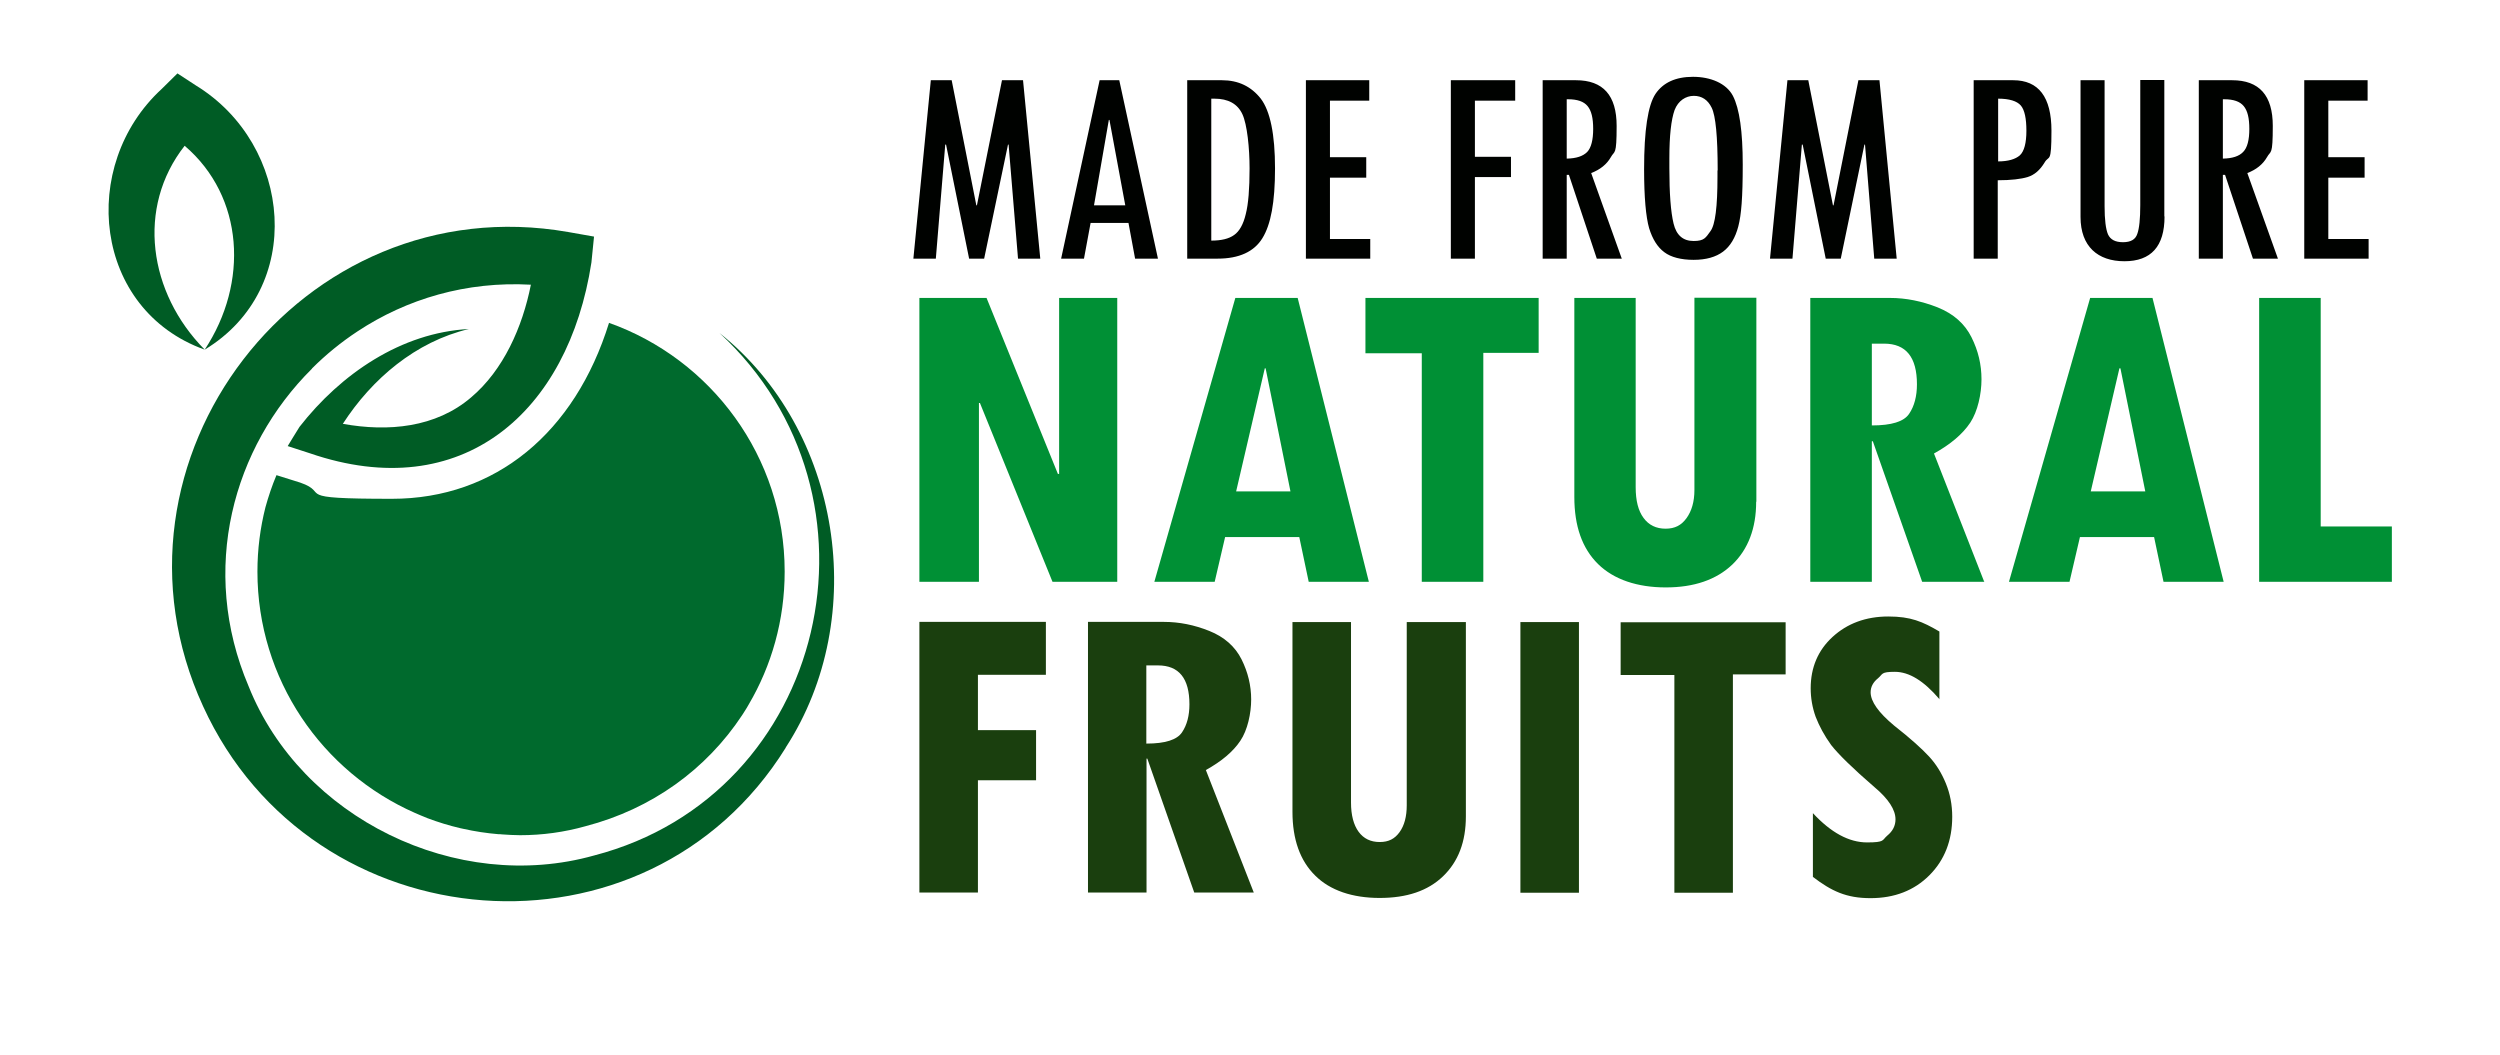 <svg width="211" height="89" viewBox="0 0 211 89" fill="none" xmlns="http://www.w3.org/2000/svg">
<g filter="url(#filter0_d_403_135)">
<path fill-rule="evenodd" clip-rule="evenodd" d="M72.436 62.759C71.911 63.825 71.336 64.84 70.693 65.838C56.768 88.24 23.351 85.567 12.438 61.777C7.937 51.947 8.631 41.643 12.776 33.115C2.218 27.21 1.034 12.185 10.052 3.759C10.475 3.336 10.898 2.947 11.338 2.507C13.081 0.764 15.72 0.51 17.785 1.864L19.223 2.795C24.654 6.128 27.767 11.711 28.258 17.413C34.282 14.402 41.32 13.166 48.833 14.486L51.032 14.875C53.706 15.349 55.567 17.786 55.279 20.493L55.042 22.675C55.042 22.76 55.025 22.845 55.008 22.929C55.008 22.997 54.991 23.048 54.974 23.115C55.753 23.454 56.531 23.843 57.259 24.249C59.103 22.608 61.912 22.489 63.891 24.08C67.58 27.024 70.439 30.746 72.402 34.909V25.146C72.402 24.824 72.436 24.52 72.487 24.215C72.03 23.335 71.844 22.371 71.945 21.339L73.417 6.297C73.671 3.641 75.888 1.627 78.561 1.627H80.321C81.082 1.627 81.793 1.779 82.436 2.067C83.079 1.779 83.806 1.627 84.55 1.627H86.327C87.528 1.627 88.645 2.033 89.542 2.744C90.422 2.05 91.538 1.627 92.757 1.627H94.415C95.481 1.627 96.462 1.932 97.291 2.49C98.103 1.949 99.085 1.627 100.151 1.627H103.078C104.567 1.627 105.954 1.932 107.223 2.558C108.052 1.965 109.068 1.627 110.167 1.627H115.514C116.834 1.627 118.035 2.118 118.949 2.947C119.862 2.135 121.064 1.627 122.4 1.627H127.832C128.238 1.627 128.627 1.678 128.999 1.762C129.371 1.678 129.761 1.627 130.167 1.627H132.975C134.786 1.627 136.342 2.05 137.628 2.828C139.134 1.813 140.945 1.339 142.857 1.339C144.769 1.339 146.376 1.746 147.814 2.592C148.66 1.982 149.692 1.644 150.809 1.644H152.569C153.33 1.644 154.041 1.796 154.684 2.084C155.327 1.796 156.054 1.644 156.799 1.644H158.575C160.183 1.644 161.604 2.372 162.568 3.505C163.516 2.372 164.937 1.644 166.544 1.644H169.861C171.096 1.644 172.179 1.847 173.143 2.236C173.871 1.847 174.666 1.644 175.546 1.644H177.576C178.101 1.644 178.608 1.729 179.082 1.864C179.556 1.729 180.063 1.644 180.588 1.644H182.618C183.109 1.644 183.6 1.712 184.074 1.847C184.53 1.712 185.021 1.644 185.529 1.644H188.337C189.657 1.644 190.858 1.881 191.891 2.304C192.635 1.881 193.498 1.644 194.412 1.644H199.758C202.601 1.644 204.936 3.962 204.936 6.805V8.53C204.936 9.495 204.682 10.375 204.225 11.153C204.53 11.813 204.699 12.54 204.699 13.302V15.028C204.699 15.857 204.496 16.635 204.157 17.329C204.716 18.158 205.037 19.139 205.037 20.205V21.88C205.037 24.334 203.295 26.415 200.993 26.922V39.308H201.823C204.665 39.308 207 41.626 207 44.485V49.155C207 51.998 204.682 54.316 201.823 54.316H190.622C190.114 54.316 189.606 54.248 189.133 54.096C188.659 54.231 188.134 54.316 187.593 54.316H182.534C180.943 54.316 179.522 53.622 178.558 52.471C177.61 53.622 176.189 54.316 174.581 54.316H169.472C169.218 54.316 168.981 54.316 168.744 54.265V59.02C168.744 60.136 168.406 61.168 167.797 62.031C168.236 62.691 168.592 63.402 168.913 64.163C169.539 65.686 169.827 67.31 169.827 68.968C169.827 72.234 168.71 75.229 166.392 77.564C164.057 79.899 161.062 81.015 157.763 81.015C154.464 81.015 152.501 80.085 150.268 78.528C149.32 79.763 147.831 80.575 146.173 80.575H141.232C139.608 80.575 138.153 79.814 137.205 78.647C136.258 79.814 134.803 80.575 133.178 80.575H128.238C126.613 80.575 125.175 79.831 124.228 78.647C121.96 80.322 119.219 81.015 116.36 81.015C113.501 81.015 111.369 80.474 109.271 79.188C108.323 80.085 107.105 80.558 105.751 80.558H100.726C99.998 80.558 99.322 80.423 98.679 80.152C98.07 80.406 97.393 80.558 96.682 80.558H91.742C89.694 80.558 87.934 79.374 87.088 77.648C86.243 79.374 84.483 80.558 82.436 80.558H77.495C74.652 80.558 72.334 78.24 72.334 75.398V62.826L72.436 62.759Z" fill="white"/>
</g>
<path fill-rule="evenodd" clip-rule="evenodd" d="M199.927 21.829H194.479V6.771H199.826V8.497H196.51V13.268H199.572V14.994H196.51V20.171H199.911V21.846L199.927 21.829ZM187.627 13.386C188.422 13.37 188.98 13.183 189.319 12.828C189.674 12.473 189.843 11.813 189.843 10.882C189.843 9.952 189.691 9.343 189.369 8.953C189.048 8.564 188.507 8.378 187.728 8.378H187.61V13.386H187.627ZM192.263 21.829H190.148L187.796 14.757H187.61V21.829H185.579V6.771H188.388C190.689 6.771 191.823 8.057 191.823 10.629C191.823 13.2 191.654 12.676 191.332 13.268C190.994 13.86 190.435 14.317 189.674 14.605L192.263 21.846V21.829ZM182.686 18.276C182.686 20.797 181.552 22.049 179.302 22.049C177.052 22.049 175.597 20.797 175.597 18.31V6.771H177.627V17.413C177.627 18.547 177.729 19.342 177.915 19.782C178.118 20.222 178.524 20.442 179.184 20.442C179.844 20.442 180.233 20.205 180.385 19.748C180.554 19.291 180.639 18.479 180.639 17.295V6.754H182.669V18.259L182.686 18.276ZM168.626 13.623C169.489 13.623 170.098 13.437 170.47 13.116C170.842 12.777 171.028 12.067 171.028 11.035C171.028 10.002 170.876 9.275 170.555 8.903C170.233 8.53 169.59 8.327 168.643 8.327V13.623H168.626ZM166.595 6.771H169.912C172.06 6.771 173.143 8.192 173.143 11.035C173.143 13.877 172.94 13.065 172.568 13.708C172.179 14.351 171.722 14.757 171.13 14.943C170.571 15.112 169.725 15.214 168.609 15.214V21.829H166.578V6.771H166.595ZM160.081 21.829H158.186L157.408 12.202H157.357L155.36 21.829H154.091L152.146 12.202H152.078L151.283 21.829H149.388L150.86 6.771H152.619L154.701 17.329H154.751L156.849 6.771H158.626L160.081 21.829ZM144.972 14.385C144.972 11.525 144.802 9.766 144.464 9.089C144.143 8.429 143.635 8.09 142.958 8.09C142.281 8.09 141.638 8.497 141.334 9.292C141.046 10.104 140.894 11.458 140.894 13.37V14.199C140.894 16.331 141.012 17.887 141.249 18.869C141.486 19.85 142.044 20.34 142.941 20.34C143.838 20.34 143.956 20.07 144.362 19.511C144.769 18.97 144.955 17.43 144.955 14.943V14.385H144.972ZM138.762 14.266C138.762 11.001 139.083 8.886 139.726 7.921C140.369 6.974 141.418 6.483 142.89 6.483C144.362 6.483 145.699 7.025 146.258 8.09C146.816 9.173 147.087 11.102 147.087 13.894C147.087 16.686 146.968 18.124 146.714 19.105C146.461 20.07 146.038 20.78 145.428 21.237C144.819 21.694 143.99 21.931 142.941 21.931C141.892 21.931 141.029 21.711 140.471 21.288C139.896 20.865 139.473 20.188 139.185 19.258C138.914 18.31 138.762 16.652 138.762 14.283V14.266ZM132.248 13.386C133.043 13.37 133.601 13.183 133.957 12.828C134.295 12.473 134.464 11.813 134.464 10.882C134.464 9.952 134.312 9.343 133.991 8.953C133.669 8.564 133.128 8.378 132.349 8.378H132.231V13.386H132.248ZM136.884 21.829H134.769L132.417 14.757H132.231V21.829H130.201V6.771H133.009C135.31 6.771 136.444 8.057 136.444 10.629C136.444 13.2 136.275 12.676 135.953 13.268C135.615 13.86 135.057 14.317 134.295 14.605L136.884 21.846V21.829ZM127.882 8.497H124.482V13.234H127.527V14.943H124.482V21.829H122.451V6.771H127.882V8.497ZM115.666 21.829H110.218V6.771H115.565V8.497H112.248V13.268H115.311V14.994H112.248V20.171H115.649V21.846L115.666 21.829ZM102.232 8.327V20.307C103.078 20.307 103.721 20.154 104.161 19.833C104.601 19.528 104.939 18.936 105.142 18.073C105.362 17.227 105.464 15.924 105.464 14.216C105.464 12.507 105.261 10.493 104.854 9.63C104.448 8.767 103.67 8.327 102.486 8.327H102.215H102.232ZM100.201 6.771H103.129C104.516 6.771 105.599 7.295 106.411 8.327C107.206 9.376 107.612 11.339 107.612 14.216C107.612 17.092 107.257 18.953 106.546 20.104C105.853 21.237 104.584 21.829 102.773 21.829H100.201V6.771ZM94.973 17.329L93.637 10.121H93.586L92.334 17.329H94.973ZM97.731 21.829H95.802L95.244 18.818H92.046L91.488 21.829H89.559L92.808 6.771H94.466L97.731 21.829ZM87.816 21.829H85.921L85.126 12.202H85.075L83.062 21.829H81.793L79.847 12.202H79.779L78.984 21.829H77.089L78.561 6.771H80.321L82.402 17.329H82.453L84.567 6.771H86.344L87.799 21.829H87.816Z" fill="#000200"/>
<path fill-rule="evenodd" clip-rule="evenodd" d="M201.873 49.104H190.672V25.146H195.867V44.434H201.873V49.104ZM181.062 41.474L178.964 31.085H178.879L176.46 41.474H181.045H181.062ZM187.661 49.104H182.601L181.806 45.331H175.546L174.666 49.104H169.556L176.409 25.146H181.671L187.677 49.104H187.661ZM157.983 35.907C159.641 35.907 160.69 35.585 161.13 34.925C161.57 34.282 161.79 33.437 161.79 32.438C161.79 30.154 160.876 29.003 159.015 29.003H157.983V35.924V35.907ZM167.509 49.104H162.23L158.068 37.243H157.983V49.104H152.789V25.146H159.523C160.859 25.146 162.196 25.416 163.533 25.941C164.869 26.482 165.817 27.311 166.392 28.462C166.967 29.613 167.238 30.78 167.238 32.015C167.238 33.25 166.917 34.722 166.291 35.67C165.648 36.634 164.633 37.497 163.228 38.276L167.475 49.121L167.509 49.104ZM148.22 42.353C148.22 44.587 147.543 46.363 146.207 47.649C144.853 48.935 142.975 49.578 140.589 49.578C138.204 49.578 136.207 48.918 134.87 47.599C133.534 46.279 132.874 44.401 132.874 41.947V25.146H138.051V41.118C138.051 42.252 138.271 43.115 138.711 43.707C139.151 44.316 139.777 44.621 140.572 44.621C141.368 44.621 141.909 44.333 142.349 43.724C142.772 43.132 143.009 42.353 143.009 41.355V25.129H148.237V42.336L148.22 42.353ZM129.862 29.782H125.192V49.104H119.998V29.816H115.243V25.146H129.862V29.782ZM108.915 41.474L106.817 31.085H106.749L104.33 41.474H108.915ZM115.514 49.104H110.455L109.66 45.331H103.399L102.519 49.104H97.427L104.262 25.146H109.524L115.531 49.104H115.514ZM94.296 49.104H88.831L82.706 34.012H82.622V49.104H77.596V25.146H83.265L89.288 40.002H89.39V25.146H94.296V49.104Z" fill="#009035"/>
<path fill-rule="evenodd" clip-rule="evenodd" d="M163.668 58.986C162.365 57.463 161.13 56.702 159.929 56.702C158.727 56.702 158.93 56.888 158.507 57.243C158.084 57.581 157.881 57.987 157.881 58.427C157.881 59.206 158.541 60.136 159.861 61.236C161.265 62.336 162.23 63.216 162.822 63.859C163.414 64.501 163.871 65.246 164.226 66.109C164.582 66.972 164.768 67.919 164.768 68.935C164.768 70.931 164.125 72.589 162.839 73.875C161.553 75.161 159.895 75.804 157.865 75.804C155.834 75.804 154.582 75.212 153.009 74.01V68.63C154.531 70.271 156.054 71.1 157.577 71.1C159.1 71.1 158.829 70.914 159.286 70.525C159.743 70.153 159.98 69.696 159.98 69.154C159.98 68.342 159.387 67.429 158.22 66.447C156.359 64.84 155.14 63.639 154.548 62.877C153.973 62.082 153.55 61.287 153.245 60.508C152.958 59.713 152.822 58.901 152.822 58.089C152.822 56.346 153.432 54.891 154.667 53.757C155.902 52.624 157.475 52.032 159.37 52.032C161.265 52.032 162.247 52.455 163.685 53.3V59.036L163.668 58.986ZM150.707 56.921H146.257V75.347H141.317V56.972H136.782V52.522H150.707V56.938V56.921ZM128.322 52.505H133.263V75.347H128.322V52.505ZM123.72 68.901C123.72 71.049 123.077 72.725 121.791 73.96C120.505 75.195 118.729 75.787 116.445 75.787C114.16 75.787 112.265 75.161 110.996 73.892C109.727 72.64 109.084 70.847 109.084 68.512V52.505H114.025V67.733C114.025 68.799 114.245 69.628 114.668 70.204C115.091 70.779 115.683 71.067 116.445 71.067C117.206 71.067 117.714 70.796 118.12 70.237C118.526 69.679 118.729 68.918 118.729 67.97V52.505H123.72V68.901ZM96.767 62.759C98.357 62.759 99.338 62.437 99.761 61.811C100.185 61.185 100.388 60.39 100.388 59.443C100.388 57.26 99.508 56.16 97.731 56.16H96.75V62.759H96.767ZM105.819 75.33H100.794L96.834 64.028H96.767V75.33H91.826V52.488H98.239C99.525 52.488 100.794 52.742 102.063 53.25C103.332 53.757 104.245 54.569 104.787 55.652C105.328 56.735 105.599 57.869 105.599 59.036C105.599 60.204 105.294 61.625 104.685 62.522C104.076 63.436 103.112 64.248 101.775 64.992L105.819 75.33ZM88.273 56.955H82.537V61.625H87.444V65.855H82.537V75.33H77.596V52.488H88.273V56.938V56.955Z" fill="#1A3F0E"/>
<path fill-rule="evenodd" clip-rule="evenodd" d="M51.404 27.244C48.528 36.516 41.811 42.099 33.08 42.099C24.349 42.099 27.987 41.643 25.331 40.729L23.334 40.103C22.962 40.983 22.657 41.897 22.404 42.81C21.964 44.553 21.727 46.363 21.727 48.242C21.727 57.344 27.192 65.161 35.026 68.613C35.178 68.681 35.347 68.748 35.5 68.816C35.703 68.901 35.889 68.968 36.075 69.053C36.972 69.391 37.902 69.679 38.85 69.899C38.934 69.916 39.002 69.933 39.087 69.95C40.068 70.17 41.066 70.322 42.081 70.407C42.183 70.407 42.285 70.407 42.386 70.424C42.894 70.457 43.401 70.491 43.892 70.491C45.77 70.491 47.631 70.237 49.425 69.73C55.008 68.275 59.611 64.941 62.639 60.356C62.724 60.238 62.791 60.119 62.876 59.984C62.978 59.815 63.096 59.645 63.181 59.476C65.126 56.177 66.226 52.336 66.226 48.242C66.226 38.546 60.017 30.306 51.388 27.244H51.404Z" fill="#006A2D"/>
<path fill-rule="evenodd" clip-rule="evenodd" d="M16.532 7.211L14.976 6.195L13.656 7.498C6.6 13.979 7.886 26.144 17.277 29.511C12.539 24.723 11.49 17.515 15.585 12.303C20.61 16.601 20.999 23.877 17.277 29.511C25.805 24.351 24.705 12.219 16.532 7.211Z" fill="#005C25"/>
<path fill-rule="evenodd" clip-rule="evenodd" d="M66.311 63.114C54.585 81.963 26.346 79.763 17.142 59.612C7.616 38.885 25.432 15.654 47.936 19.579L50.136 19.968L49.916 22.151C47.97 34.79 39.019 42.675 26.16 38.259L24.282 37.65C24.282 37.633 25.28 36.025 25.28 36.025C28.766 31.558 33.858 28.073 39.577 27.768C35.077 28.834 31.388 31.981 28.935 35.771C32.759 36.465 36.786 36.093 39.764 33.538C42.488 31.237 44.095 27.616 44.806 24.029C39.358 23.724 34.315 25.23 30.17 27.971C28.782 28.885 27.497 29.934 26.329 31.102C26.329 31.102 26.329 31.102 26.329 31.119C19.663 37.734 16.786 48.055 20.982 57.92C25.416 69.053 38.545 75.466 50.152 72.2C69.864 67.073 75.651 41.863 60.727 28.107C70.964 36.245 73.485 52.048 66.311 63.097V63.114Z" fill="#005C25"/>
<defs>
<filter id="filter0_d_403_135" x="0" y="0" width="211" height="88.221" filterUnits="userSpaceOnUse" color-interpolation-filters="sRGB">
<feFlood flood-opacity="0" result="BackgroundImageFix"/>
<feColorMatrix in="SourceAlpha" type="matrix" values="0 0 0 0 0 0 0 0 0 0 0 0 0 0 0 0 0 0 127 0" result="hardAlpha"/>
<feOffset dy="3"/>
<feGaussianBlur stdDeviation="2"/>
<feComposite in2="hardAlpha" operator="out"/>
<feColorMatrix type="matrix" values="0 0 0 0 0 0 0 0 0 0 0 0 0 0 0 0 0 0 0.19 0"/>
<feBlend mode="normal" in2="BackgroundImageFix" result="effect1_dropShadow_403_135"/>
<feBlend mode="normal" in="SourceGraphic" in2="effect1_dropShadow_403_135" result="shape"/>
</filter>
</defs>
</svg>
